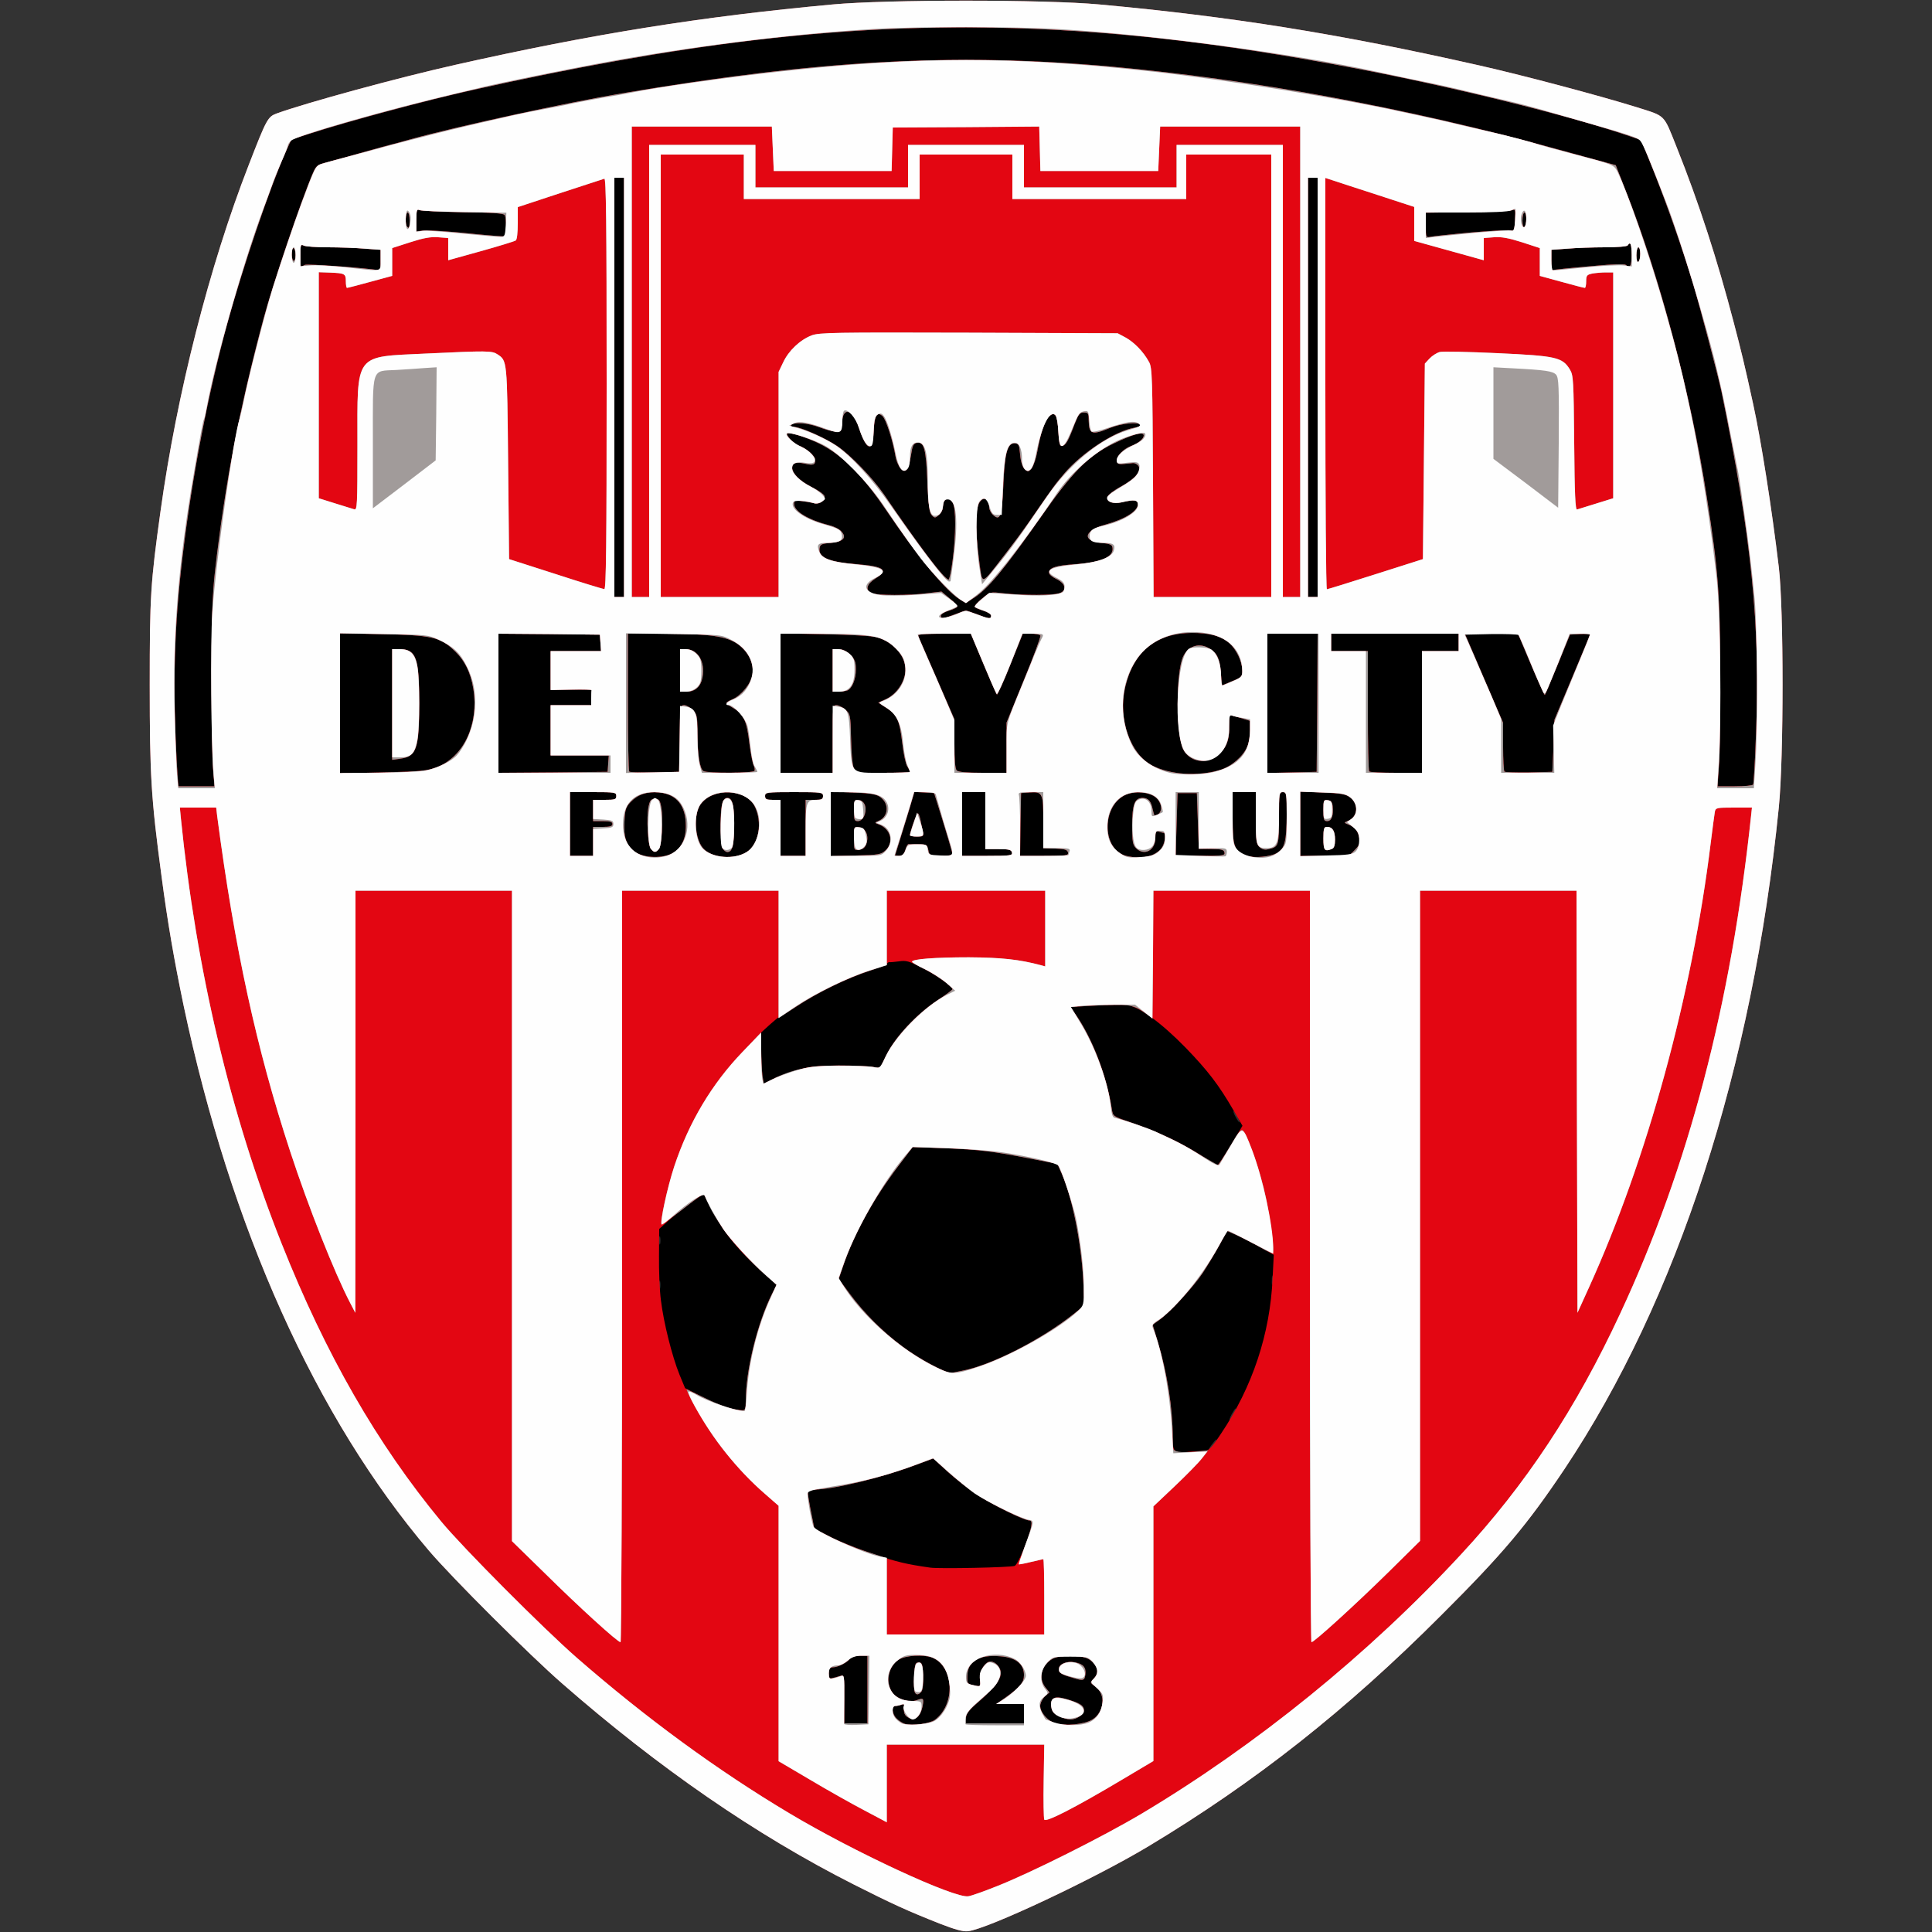 <!DOCTYPE svg PUBLIC "-//W3C//DTD SVG 20010904//EN" "http://www.w3.org/TR/2001/REC-SVG-20010904/DTD/svg10.dtd">
<svg version="1.0" xmlns="http://www.w3.org/2000/svg" width="1000px" height="1000px" viewBox="0 0 10000 10000" preserveAspectRatio="xMidYMid meet">
<rect x="0" y="0" width="10000" height="10000" fill="#333333" stroke="none"/>
<g id="layer101" fill="#000000" stroke="none">
 <path d="M4865 9957 c-167 -66 -244 -101 -446 -203 -506 -256 -1009 -603 -1509 -1040 -171 -149 -568 -545 -690 -688 -584 -686 -1026 -1668 -1270 -2823 -49 -236 -82 -425 -114 -668 -54 -403 -61 -521 -61 -990 0 -460 4 -526 56 -900 84 -606 253 -1269 456 -1790 93 -240 99 -251 146 -268 155 -56 628 -185 922 -251 711 -160 1271 -250 1955 -313 281 -26 1099 -26 1380 0 686 63 1242 152 1955 313 225 50 638 160 827 219 151 48 137 33 206 206 116 290 211 584 296 909 39 149 55 213 100 420 41 187 96 535 133 845 26 215 26 989 0 1245 -136 1350 -523 2545 -1110 3425 -193 288 -318 437 -637 755 -491 492 -963 864 -1515 1196 -281 169 -834 429 -935 440 -25 3 -68 -9 -145 -39z m1415 -2477 c12 -16 19 -30 16 -30 -2 0 -14 14 -26 30 -12 17 -19 30 -16 30 2 0 14 -13 26 -30z m105 -160 c9 -16 13 -30 11 -30 -3 0 -12 14 -21 30 -9 17 -13 30 -11 30 3 0 12 -13 21 -30z m-2968 -687 c-3 -10 -5 -2 -5 17 0 19 2 27 5 18 2 -10 2 -26 0 -35z m3170 -25 c-2 -13 -4 -5 -4 17 -1 22 1 32 4 23 2 -10 2 -28 0 -40z m-3170 -205 c-3 -10 -5 -2 -5 17 0 19 2 27 5 18 2 -10 2 -26 0 -35z m2988 -623 c-9 -16 -18 -30 -21 -30 -2 0 2 14 11 30 9 17 18 30 21 30 2 0 -2 -13 -11 -30z"/>
 </g>
<g id="layer102" fill="#e30612" stroke="none">
 <path d="M4865 9957 c-167 -66 -244 -101 -446 -203 -506 -256 -1009 -603 -1509 -1040 -171 -149 -568 -545 -690 -688 -584 -686 -1026 -1668 -1270 -2823 -49 -236 -82 -425 -114 -668 -54 -403 -61 -521 -61 -990 0 -460 4 -526 56 -900 84 -606 253 -1269 456 -1790 93 -240 99 -251 146 -268 155 -56 628 -185 922 -251 711 -160 1271 -250 1955 -313 281 -26 1099 -26 1380 0 686 63 1242 152 1955 313 225 50 638 160 827 219 151 48 137 33 206 206 116 290 211 584 296 909 39 149 55 213 100 420 41 187 96 535 133 845 26 215 26 989 0 1245 -136 1350 -523 2545 -1110 3425 -193 288 -318 437 -637 755 -491 492 -963 864 -1515 1196 -281 169 -834 429 -935 440 -25 3 -68 -9 -145 -39z m-26 -1055 c109 -81 99 -279 -16 -323 -44 -16 -135 -11 -171 11 -55 33 -71 123 -31 173 25 33 87 51 124 37 35 -13 38 -10 30 33 -10 50 -38 74 -70 59 -23 -11 -30 -27 -25 -61 1 -9 -4 -12 -15 -7 -9 3 -23 6 -31 6 -22 0 -17 44 9 67 12 12 31 23 42 26 38 11 128 -2 154 -21z m814 -1 c64 -39 72 -132 16 -172 -28 -20 -28 -20 -9 -39 34 -34 21 -79 -30 -105 -38 -19 -142 -20 -180 0 -60 31 -78 99 -39 149 l21 26 -21 18 c-11 9 -23 29 -26 43 -8 33 33 85 78 99 51 15 151 5 190 -19z m-1163 -156 l0 -175 -39 0 c-23 0 -44 6 -52 16 -17 21 -63 44 -89 44 -16 0 -20 6 -20 31 0 24 4 29 18 25 9 -2 27 -7 40 -11 22 -6 22 -6 22 119 l0 126 60 0 60 0 0 -175z m810 125 l0 -50 -72 0 -71 0 44 -31 c81 -58 99 -80 99 -119 0 -58 -42 -91 -123 -97 -111 -9 -168 24 -170 101 -1 42 -1 42 38 50 30 7 31 6 27 -31 -4 -42 26 -93 55 -93 25 0 53 31 53 58 0 36 -32 77 -111 147 -55 47 -69 65 -69 87 l0 28 150 0 150 0 0 -50z m-48 -765 c17 -7 75 -145 85 -202 4 -24 2 -33 -8 -33 -29 0 -193 -81 -272 -134 -46 -30 -115 -85 -155 -121 l-71 -66 -95 35 c-173 65 -426 126 -523 126 l-34 0 6 45 c4 24 12 70 19 101 l11 57 87 44 c48 24 147 63 220 87 117 40 172 53 293 70 46 7 418 -1 437 -9z m979 -595 c25 0 37 -12 88 -88 164 -244 255 -517 268 -807 l6 -120 -84 -47 c-46 -25 -101 -53 -121 -61 l-37 -16 -39 73 c-22 40 -61 105 -87 145 -48 72 -175 210 -230 247 l-29 21 27 89 c48 159 77 344 77 493 0 79 5 83 89 75 24 -2 57 -4 72 -4z m-2371 -258 c0 -159 60 -403 136 -555 l24 -47 -37 -33 c-144 -123 -238 -235 -298 -354 -22 -43 -41 -80 -42 -82 -3 -5 -145 102 -193 146 l-38 34 -1 138 c-1 76 3 181 10 232 14 116 58 290 96 384 l29 70 93 47 c89 45 147 64 199 67 20 1 22 -4 22 -47z m1120 -157 c151 -28 409 -160 579 -295 l54 -43 -6 -126 c-10 -199 -57 -432 -111 -555 l-23 -52 -139 -27 c-202 -39 -261 -46 -444 -54 l-166 -6 -75 99 c-129 170 -227 347 -284 514 l-24 70 58 78 c73 98 167 193 270 270 89 67 235 145 260 138 9 -3 32 -7 51 -11z m1390 -1166 l61 -102 -47 -81 c-76 -131 -132 -204 -247 -323 -127 -130 -241 -213 -304 -221 -23 -2 -98 -1 -167 3 l-126 7 29 41 c87 127 158 312 186 488 5 37 6 37 110 73 128 44 245 99 350 165 44 28 83 50 87 51 4 0 34 -46 68 -101z m-2243 -391 c63 -18 104 -22 213 -23 74 0 153 3 175 7 l40 6 35 -71 c45 -91 155 -208 260 -278 44 -29 80 -55 80 -59 0 -14 -85 -74 -158 -111 -66 -34 -82 -39 -119 -33 -23 3 -46 5 -49 4 -4 -1 -10 3 -13 8 -3 5 -44 21 -91 37 -116 38 -267 111 -377 184 -51 33 -93 59 -93 57 0 -2 -20 15 -45 37 l-45 41 0 86 c0 48 3 108 6 133 l7 46 48 -24 c26 -14 83 -35 126 -47z m-649 -1120 c46 -23 72 -73 72 -142 0 -106 -47 -165 -138 -174 -63 -6 -111 10 -148 49 -25 26 -29 39 -32 103 -4 77 7 114 44 148 42 37 141 45 202 16z m387 -8 c64 -39 83 -156 40 -239 -45 -89 -216 -94 -278 -9 -38 51 -32 176 11 227 42 52 160 63 227 21z m2087 20 c20 -6 46 -22 58 -37 20 -26 28 -83 11 -83 -5 0 -16 -3 -25 -6 -13 -5 -16 2 -16 34 0 64 -58 94 -100 52 -17 -17 -20 -33 -20 -118 0 -108 13 -142 54 -142 29 0 44 17 52 58 4 18 8 32 9 32 41 0 47 -56 10 -90 -34 -32 -116 -38 -165 -13 -121 63 -114 284 10 313 50 11 80 11 122 0z m657 -14 c40 -21 51 -64 51 -203 0 -106 -1 -113 -20 -113 -19 0 -20 7 -20 134 0 143 -2 149 -53 161 -20 5 -33 2 -47 -10 -18 -16 -20 -32 -20 -152 l0 -133 -60 0 -60 0 0 134 c0 150 10 176 73 196 41 12 118 5 156 -14z m-3539 -61 l0 -75 50 0 c38 0 50 -4 50 -15 0 -11 -12 -15 -50 -15 l-50 0 0 -55 0 -55 60 0 c53 0 60 -2 60 -20 0 -19 -7 -20 -120 -20 l-120 0 0 165 0 165 60 0 60 0 0 -75z m1100 -70 l0 -145 45 0 c38 0 45 -3 45 -20 0 -19 -7 -20 -150 -20 -143 0 -150 1 -150 20 0 17 7 20 40 20 l40 0 0 145 0 145 65 0 65 0 0 -145z m414 116 c44 -41 27 -109 -33 -133 -25 -9 -25 -10 -6 -18 53 -20 60 -88 13 -123 -21 -16 -48 -21 -142 -25 l-116 -5 0 167 0 168 129 -4 c121 -3 131 -5 155 -27z m102 -2 c5 -17 12 -30 17 -30 4 1 27 1 51 1 41 0 45 2 51 30 6 29 8 30 66 30 32 0 59 -4 59 -8 0 -9 -32 -116 -73 -247 l-22 -70 -51 -3 -51 -3 -26 88 c-15 48 -38 123 -51 166 l-24 77 22 0 c17 0 25 -8 32 -31z m552 14 c-3 -15 -15 -18 -71 -18 l-67 0 0 -147 0 -148 -60 0 -60 0 0 165 0 165 131 0 c119 0 130 -2 127 -17z m290 0 c-3 -15 -16 -19 -66 -21 l-62 -3 0 -133 c0 -152 -3 -159 -72 -154 l-43 3 -3 163 -2 162 125 0 c115 0 126 -2 123 -17z m810 0 c-3 -15 -15 -18 -68 -19 l-65 -1 -5 -144 -5 -144 -50 0 -50 0 -5 163 -5 162 128 0 c117 0 128 -2 125 -17z m674 -13 c25 -26 29 -36 24 -62 -8 -38 -22 -57 -56 -70 -24 -10 -24 -10 -5 -18 53 -20 60 -88 13 -123 -21 -16 -48 -21 -142 -25 l-116 -5 0 167 0 166 126 0 126 0 30 -30z m-5909 -417 c-5 -49 -8 -263 -8 -478 0 -311 4 -423 18 -550 52 -453 125 -834 251 -1305 48 -179 194 -611 256 -755 17 -39 21 -42 86 -59 38 -10 105 -28 149 -41 44 -12 107 -30 140 -39 33 -8 92 -24 130 -35 243 -67 801 -188 1090 -237 1029 -174 1731 -212 2540 -139 740 68 1526 213 2300 426 121 33 240 66 264 72 l44 12 49 125 c179 453 339 1056 422 1591 60 382 69 507 70 914 1 209 -2 426 -7 483 l-7 102 89 0 c50 0 92 -4 95 -9 3 -4 10 -122 15 -262 23 -563 -23 -1016 -179 -1774 -17 -80 -110 -433 -145 -550 -57 -190 -133 -406 -204 -585 l-66 -165 -80 -27 c-294 -100 -893 -248 -1391 -343 -713 -136 -1301 -202 -1889 -212 -810 -13 -1606 82 -2690 323 -238 53 -638 160 -843 226 l-94 30 -30 66 c-81 182 -221 593 -303 892 -98 357 -181 788 -229 1191 -45 371 -53 681 -30 1092 l7 107 93 0 94 0 -7 -87z m5213 2 c57 -17 119 -70 140 -121 8 -18 14 -56 14 -83 l0 -50 -52 -16 c-28 -8 -53 -15 -54 -15 -1 0 -2 29 -2 64 2 74 -19 118 -72 153 -58 40 -134 22 -165 -37 -39 -75 -39 -401 -1 -482 27 -55 83 -73 135 -42 41 24 54 52 60 125 l6 67 52 -22 c50 -20 53 -23 53 -56 -1 -48 -31 -110 -69 -143 -43 -36 -101 -51 -191 -51 -184 0 -303 96 -346 280 -38 163 25 346 139 406 93 48 238 58 353 23z m-4055 -14 c140 -54 218 -222 189 -405 -14 -87 -46 -151 -103 -203 -71 -66 -116 -75 -369 -81 l-218 -4 0 362 0 363 223 -5 c197 -5 228 -8 278 -27z m887 -18 l3 -43 -150 0 -151 0 0 -130 0 -130 105 0 105 0 0 -40 0 -40 -105 0 -105 0 0 -100 0 -100 131 0 130 0 -3 -42 -3 -43 -262 -3 -263 -2 0 360 0 360 283 -2 282 -3 3 -42z m370 -130 c2 -166 3 -173 23 -173 11 0 31 11 44 25 23 22 25 32 25 122 1 113 12 182 31 194 19 12 256 11 264 -1 3 -5 1 -18 -4 -28 -6 -11 -15 -62 -22 -113 -13 -115 -30 -153 -80 -182 -21 -12 -39 -25 -39 -28 0 -4 13 -12 30 -19 46 -19 97 -81 105 -129 9 -55 -22 -119 -76 -157 -59 -41 -145 -53 -371 -54 l-198 0 0 353 c0 195 3 357 7 361 4 3 63 5 132 4 l126 -3 3 -172z m792 2 c0 -167 1 -175 19 -175 11 0 32 10 46 23 26 22 27 26 30 147 1 69 7 137 13 153 l12 27 140 0 c77 0 140 -2 140 -5 0 -3 -6 -16 -14 -28 -8 -12 -20 -67 -26 -122 -14 -118 -27 -146 -82 -181 l-42 -27 41 -19 c49 -23 90 -78 98 -133 12 -76 -50 -157 -144 -186 -20 -7 -137 -14 -268 -16 l-233 -5 0 361 0 361 135 0 135 0 0 -175z m900 45 l0 -130 90 -221 c50 -121 88 -224 85 -229 -3 -6 -25 -10 -49 -10 l-42 0 -64 159 c-35 88 -67 158 -70 156 -3 -2 -34 -73 -70 -159 l-65 -156 -139 0 c-107 0 -137 3 -133 13 3 6 46 106 96 221 l91 209 0 127 c0 85 4 130 12 138 8 8 53 12 135 12 l123 0 0 -130z m1608 -232 l2 -358 -130 0 -130 0 0 360 0 361 128 -3 127 -3 3 -357z m542 47 l0 -315 95 0 95 0 0 -45 0 -45 -330 0 -330 0 0 45 0 45 95 0 95 0 0 308 c0 170 3 312 7 315 3 4 66 7 140 7 l133 0 0 -315z m681 175 l5 -135 92 -219 c51 -120 92 -221 92 -223 0 -2 -23 -3 -52 -1 l-52 3 -63 154 c-35 85 -65 156 -67 158 -2 2 -34 -68 -71 -156 l-68 -161 -138 0 -137 0 99 231 99 230 0 123 c0 67 3 126 7 130 4 3 61 5 127 4 l121 -3 6 -135z m-3096 -681 l55 -20 55 20 c65 25 75 26 75 8 0 -8 -18 -19 -40 -26 -21 -6 -42 -15 -44 -20 -3 -5 13 -24 37 -43 42 -35 42 -35 112 -27 100 11 259 11 290 -1 39 -15 30 -50 -17 -73 -21 -10 -38 -24 -38 -32 0 -27 33 -38 139 -45 135 -10 198 -39 189 -87 -2 -14 -16 -19 -57 -23 -103 -10 -91 -64 22 -95 103 -29 167 -70 167 -107 0 -20 -22 -23 -84 -8 -46 10 -79 -2 -74 -28 2 -9 32 -33 67 -52 76 -41 111 -82 94 -108 -6 -9 -19 -16 -29 -15 -76 8 -78 8 -82 -10 -5 -24 30 -62 71 -78 40 -15 67 -38 67 -55 0 -22 -56 -7 -157 42 -131 63 -213 147 -382 389 -186 265 -268 364 -344 412 l-38 24 -33 -20 c-71 -44 -213 -216 -376 -456 -129 -190 -228 -289 -349 -349 -62 -31 -159 -62 -167 -53 -8 8 37 56 59 63 37 11 87 54 87 74 0 26 -10 30 -54 20 -46 -10 -66 -4 -66 20 0 30 40 70 101 101 33 16 63 37 66 46 8 21 -26 46 -52 38 -11 -3 -39 -8 -62 -11 -39 -6 -43 -5 -43 14 0 39 73 83 186 112 22 5 49 19 59 31 30 32 9 53 -56 59 -47 4 -54 8 -57 28 -7 47 47 71 191 82 145 12 168 30 97 75 -44 28 -52 58 -21 75 24 12 200 13 295 0 l69 -8 43 36 c24 19 41 39 38 43 -3 5 -23 14 -44 20 -22 7 -40 18 -40 26 0 18 10 17 75 -8z m-1715 -1174 l0 -1085 -25 0 -25 0 0 1085 0 1085 25 0 25 0 0 -1085z m3590 0 l0 -1085 -25 0 -25 0 0 1085 0 1085 25 0 25 0 0 -1085z m-1626 875 c45 -58 107 -141 137 -185 118 -171 133 -192 177 -243 92 -109 266 -223 368 -239 18 -3 31 -9 28 -14 -10 -17 -100 -8 -159 16 -94 39 -109 33 -110 -40 0 -36 -3 -40 -25 -40 -21 0 -28 9 -48 60 -32 86 -45 109 -64 113 -13 3 -16 -10 -20 -72 -4 -87 -17 -109 -48 -81 -22 20 -44 86 -61 182 -6 35 -19 73 -29 86 -18 21 -19 21 -37 4 -11 -11 -20 -38 -23 -75 -5 -53 -7 -57 -30 -57 -37 0 -50 53 -57 223 -7 155 -16 181 -53 147 -11 -10 -20 -28 -20 -39 0 -35 -17 -53 -37 -40 -36 23 -40 122 -13 332 15 110 8 112 124 -38z m-263 18 c17 -129 17 -266 1 -295 -22 -39 -52 -24 -52 26 0 10 -9 26 -20 36 -19 17 -22 17 -37 2 -13 -13 -17 -48 -23 -174 -7 -170 -17 -206 -53 -201 -19 3 -24 13 -32 65 -13 78 -29 97 -55 65 -11 -13 -22 -40 -25 -60 -13 -80 -49 -192 -67 -208 -29 -27 -42 -4 -46 81 -6 108 -37 99 -76 -21 -31 -96 -83 -112 -88 -27 -3 46 -4 48 -33 47 -16 -1 -55 -11 -85 -23 -58 -22 -135 -28 -145 -11 -3 6 4 10 17 10 32 0 164 59 223 100 69 47 181 164 238 246 186 273 315 444 337 444 4 0 14 -46 21 -102z m-2961 -1552 l0 -53 -82 -6 c-46 -4 -132 -7 -191 -7 -60 0 -116 -4 -125 -9 -15 -8 -17 -2 -17 50 0 32 1 59 3 59 2 0 11 -4 20 -9 13 -6 308 15 385 28 4 0 7 -23 7 -53z m6285 30 c90 -9 154 -10 160 -5 21 21 30 7 30 -51 0 -57 -6 -72 -20 -50 -4 6 -54 10 -118 10 -62 0 -149 3 -194 7 l-83 6 0 53 0 52 38 -4 c20 -3 105 -11 187 -18z m235 -62 c0 -19 -4 -34 -10 -34 -5 0 -10 18 -10 41 0 24 4 38 10 34 6 -3 10 -22 10 -41z m-6960 7 c0 -17 -4 -33 -10 -36 -6 -4 -10 8 -10 29 0 20 5 36 10 36 6 0 10 -13 10 -29z m1090 -149 c0 -26 -4 -52 -8 -59 -6 -9 -67 -13 -217 -15 -116 -2 -217 -6 -225 -11 -12 -6 -15 3 -15 51 l0 59 45 -4 c25 -2 126 5 225 15 99 10 183 17 188 15 4 -3 7 -25 7 -51z m4987 32 c101 -9 194 -14 207 -12 23 5 25 2 28 -54 2 -49 1 -57 -12 -51 -8 5 -113 9 -232 11 l-218 3 0 65 c0 62 1 64 23 60 12 -3 104 -13 204 -22z m-5487 -64 c0 -22 -4 -40 -10 -40 -11 0 -14 63 -3 73 11 12 13 8 13 -33z m5780 -6 c0 -19 -4 -34 -10 -34 -5 0 -10 18 -10 41 0 24 4 38 10 34 6 -3 10 -22 10 -41z"/>
 <path d="M4734 8757 c-3 -8 -4 -45 -2 -83 3 -61 5 -69 23 -69 18 0 20 8 23 68 2 42 -2 74 -9 83 -15 18 -28 18 -35 1z"/>
 <path d="M5480 8882 c-27 -13 -36 -24 -38 -48 -5 -47 16 -58 76 -40 70 20 92 34 92 56 0 24 -36 50 -70 50 -14 0 -41 -8 -60 -18z"/>
 <path d="M5555 8685 c-63 -18 -75 -26 -75 -46 0 -26 41 -43 83 -35 43 8 59 26 55 62 -4 33 -11 35 -63 19z"/>
 <path d="M3369 4394 c-16 -19 -24 -164 -12 -219 7 -33 13 -40 33 -40 21 0 26 6 33 45 11 59 2 197 -13 215 -16 19 -24 19 -41 -1z"/>
 <path d="M3740 4391 c-5 -11 -10 -65 -10 -121 0 -103 9 -140 35 -140 26 0 35 37 35 140 0 103 -9 140 -35 140 -8 0 -19 -9 -25 -19z"/>
 <path d="M4420 4340 c0 -61 0 -61 27 -58 34 4 52 44 37 86 -7 19 -17 28 -37 30 -27 3 -27 3 -27 -58z"/>
 <path d="M4420 4195 c0 -46 3 -55 18 -55 25 0 42 19 42 48 0 34 -18 62 -40 62 -18 0 -20 -7 -20 -55z"/>
 <path d="M4710 4323 c0 -17 34 -113 41 -113 3 0 9 15 13 33 3 17 9 44 12 60 6 26 4 27 -30 27 -20 0 -36 -3 -36 -7z"/>
 <path d="M6850 4340 c0 -51 3 -60 18 -60 29 0 42 21 42 66 0 29 -5 44 -16 48 -38 15 -44 8 -44 -54z"/>
 <path d="M6850 4194 c0 -52 1 -55 23 -52 16 2 23 11 25 32 5 45 -6 76 -28 76 -18 0 -20 -7 -20 -56z"/>
 <path d="M2030 3646 l0 -286 39 0 c85 0 101 45 101 278 0 238 -14 278 -99 289 l-41 6 0 -287z"/>
 <path d="M3520 3470 l0 -110 29 0 c63 0 102 65 87 146 -9 48 -38 74 -81 74 l-35 0 0 -110z"/>
 <path d="M4310 3470 l0 -110 31 0 c20 0 40 10 60 29 24 24 29 38 29 76 0 51 -20 99 -45 109 -9 3 -30 6 -46 6 l-29 0 0 -110z"/>
 </g>
<g id="layer103" fill="#a19b9a" stroke="none">
 <path d="M4865 9957 c-167 -66 -244 -101 -446 -203 -506 -256 -1009 -603 -1509 -1040 -171 -149 -568 -545 -690 -688 -584 -686 -1026 -1668 -1270 -2823 -49 -236 -82 -425 -114 -668 -54 -403 -61 -521 -61 -990 0 -460 4 -526 56 -900 84 -606 253 -1269 456 -1790 93 -240 99 -251 146 -268 155 -56 628 -185 922 -251 711 -160 1271 -250 1955 -313 281 -26 1099 -26 1380 0 686 63 1242 152 1955 313 225 50 638 160 827 219 151 48 137 33 206 206 116 290 211 584 296 909 39 149 55 213 100 420 41 187 96 535 133 845 26 215 26 989 0 1245 -136 1350 -523 2545 -1110 3425 -193 288 -318 437 -637 755 -491 492 -963 864 -1515 1196 -281 169 -834 429 -935 440 -25 3 -68 -9 -145 -39z m292 -193 c174 -68 553 -258 753 -377 593 -354 1175 -826 1651 -1340 336 -362 597 -757 826 -1250 353 -758 573 -1598 677 -2579 l4 -38 -94 0 c-89 0 -94 1 -98 22 -2 13 -12 84 -21 158 -97 792 -329 1640 -631 2305 l-59 130 -3 -1092 -2 -1093 -405 0 -405 0 0 1683 0 1683 -162 160 c-175 172 -386 364 -400 364 -4 0 -8 -875 -8 -1945 l0 -1945 -405 0 -405 0 -2 331 -3 330 -44 -32 c-55 -39 -90 -44 -255 -34 l-126 7 29 41 c87 127 157 312 186 489 6 36 7 37 88 64 124 41 246 97 357 164 54 33 102 60 104 60 3 0 31 -43 62 -96 52 -87 59 -94 71 -78 23 32 75 176 103 289 28 108 59 330 48 340 -3 3 -33 -10 -67 -30 -34 -20 -86 -47 -116 -60 l-54 -24 -39 73 c-22 40 -61 105 -87 145 -48 72 -175 210 -230 247 l-29 21 27 89 c48 159 77 344 77 492 0 69 0 70 30 76 17 3 58 3 92 -1 l62 -6 -32 41 c-18 22 -82 88 -142 145 l-110 104 0 659 0 659 -163 97 c-247 147 -396 223 -402 206 -3 -8 -5 -99 -3 -201 l3 -187 -407 0 -408 0 0 201 0 201 -117 -62 c-65 -34 -191 -105 -280 -158 l-163 -96 0 -661 0 -661 -72 -63 c-95 -82 -205 -206 -272 -306 -60 -89 -144 -240 -130 -233 5 2 47 23 94 45 80 39 151 62 193 63 14 0 17 -9 17 -48 0 -159 60 -403 136 -555 l24 -47 -37 -32 c-132 -110 -276 -288 -320 -394 -10 -24 -20 -44 -23 -44 -3 0 -52 36 -109 81 -57 44 -105 78 -107 76 -10 -9 31 -194 66 -300 76 -229 195 -428 354 -593 l95 -99 1 86 c0 47 3 107 6 132 l7 46 48 -24 c97 -50 192 -69 339 -70 74 0 153 3 175 7 l40 6 35 -71 c45 -91 155 -208 260 -278 44 -29 80 -55 80 -59 0 -14 -96 -82 -152 -108 -32 -15 -58 -30 -58 -34 0 -14 120 -23 295 -23 167 1 262 11 373 41 l22 6 0 -196 0 -196 -410 0 -410 0 0 193 0 193 -87 28 c-118 38 -268 111 -380 185 l-93 61 0 -330 0 -330 -405 0 -405 0 0 1945 c0 1070 -4 1945 -8 1945 -15 0 -212 -179 -389 -354 l-173 -169 0 -1684 0 -1683 -405 0 -405 0 0 1093 -1 1092 -26 -50 c-82 -157 -217 -498 -311 -785 -174 -530 -288 -1051 -378 -1737 l-5 -43 -94 0 -94 0 5 53 c79 786 257 1538 521 2202 228 574 494 1038 828 1442 111 134 525 550 700 703 359 313 728 583 1100 805 334 200 856 442 927 430 15 -2 80 -25 145 -51z m-318 -862 c109 -81 99 -279 -16 -323 -44 -16 -135 -11 -171 11 -55 33 -71 123 -31 173 25 33 87 51 124 37 35 -13 38 -10 30 33 -10 50 -38 74 -70 59 -23 -11 -30 -27 -25 -61 1 -9 -4 -12 -15 -7 -9 3 -23 6 -31 6 -22 0 -17 44 9 67 12 12 31 23 42 26 38 11 128 -2 154 -21z m814 -1 c64 -39 72 -132 16 -172 -28 -20 -28 -20 -9 -39 34 -34 21 -79 -30 -105 -38 -19 -142 -20 -180 0 -60 31 -78 99 -39 149 l21 26 -21 18 c-11 9 -23 29 -26 43 -8 33 33 85 78 99 51 15 151 5 190 -19z m-1163 -156 l0 -175 -39 0 c-23 0 -44 6 -52 16 -17 21 -63 44 -89 44 -16 0 -20 6 -20 31 0 24 4 29 18 25 9 -2 27 -7 40 -11 22 -6 22 -6 22 119 l0 126 60 0 60 0 0 -175z m810 125 l0 -50 -72 0 -71 0 44 -31 c81 -58 99 -80 99 -119 0 -58 -42 -91 -123 -97 -111 -9 -168 24 -170 101 -1 42 -1 42 38 50 30 7 31 6 27 -31 -4 -42 26 -93 55 -93 25 0 53 31 53 58 0 36 -32 77 -111 147 -55 47 -69 65 -69 87 l0 28 150 0 150 0 0 -50z m105 -605 c0 -107 -2 -195 -5 -195 -3 1 -32 7 -65 15 -32 8 -60 13 -62 12 -1 -2 13 -44 32 -95 37 -98 43 -132 23 -132 -28 -1 -194 -82 -271 -134 -46 -30 -115 -85 -155 -121 l-71 -66 -95 35 c-173 65 -426 126 -523 126 l-34 0 6 45 c4 24 12 70 19 101 l11 57 85 43 c47 24 131 58 187 76 l103 33 0 198 0 197 408 0 407 0 0 -195z m-425 -1170 c151 -28 409 -160 579 -295 l54 -43 -6 -126 c-10 -199 -57 -432 -111 -555 l-23 -52 -139 -27 c-202 -39 -261 -46 -444 -54 l-166 -6 -75 99 c-129 170 -227 347 -284 514 l-24 70 58 78 c73 98 167 193 270 270 89 67 235 145 260 138 9 -3 32 -7 51 -11z m-1502 -2677 c46 -23 72 -73 72 -142 0 -106 -47 -165 -138 -174 -63 -6 -111 10 -148 49 -25 26 -29 39 -32 103 -4 77 7 114 44 148 42 37 141 45 202 16z m387 -8 c64 -39 83 -156 40 -239 -45 -89 -216 -94 -278 -9 -38 51 -32 176 11 227 42 52 160 63 227 21z m2087 20 c20 -6 46 -22 58 -37 20 -26 28 -83 11 -83 -5 0 -16 -3 -25 -6 -13 -5 -16 2 -16 34 0 64 -58 94 -100 52 -17 -17 -20 -33 -20 -118 0 -108 13 -142 54 -142 29 0 44 17 52 58 4 18 8 32 9 32 41 0 47 -56 10 -90 -34 -32 -116 -38 -165 -13 -121 63 -114 284 10 313 50 11 80 11 122 0z m657 -14 c40 -21 51 -64 51 -203 0 -106 -1 -113 -20 -113 -19 0 -20 7 -20 134 0 143 -2 149 -53 161 -20 5 -33 2 -47 -10 -18 -16 -20 -32 -20 -152 l0 -133 -60 0 -60 0 0 134 c0 150 10 176 73 196 41 12 118 5 156 -14z m-3539 -61 l0 -75 50 0 c38 0 50 -4 50 -15 0 -11 -12 -15 -50 -15 l-50 0 0 -55 0 -55 60 0 c53 0 60 -2 60 -20 0 -19 -7 -20 -120 -20 l-120 0 0 165 0 165 60 0 60 0 0 -75z m1100 -70 l0 -145 45 0 c38 0 45 -3 45 -20 0 -19 -7 -20 -150 -20 -143 0 -150 1 -150 20 0 17 7 20 40 20 l40 0 0 145 0 145 65 0 65 0 0 -145z m414 116 c44 -41 27 -109 -33 -133 -25 -9 -25 -10 -6 -18 53 -20 60 -88 13 -123 -21 -16 -48 -21 -142 -25 l-116 -5 0 167 0 168 129 -4 c121 -3 131 -5 155 -27z m102 -2 c5 -17 12 -30 17 -30 4 1 27 1 51 1 41 0 45 2 51 30 6 29 8 30 66 30 32 0 59 -4 59 -8 0 -9 -32 -116 -73 -247 l-22 -70 -51 -3 -51 -3 -26 88 c-15 48 -38 123 -51 166 l-24 77 22 0 c17 0 25 -8 32 -31z m552 14 c-3 -15 -15 -18 -71 -18 l-67 0 0 -147 0 -148 -60 0 -60 0 0 165 0 165 131 0 c119 0 130 -2 127 -17z m290 0 c-3 -15 -16 -19 -66 -21 l-62 -3 0 -133 c0 -152 -3 -159 -72 -154 l-43 3 -3 163 -2 162 125 0 c115 0 126 -2 123 -17z m810 0 c-3 -15 -15 -18 -68 -19 l-65 -1 -5 -144 -5 -144 -50 0 -50 0 -5 163 -5 162 128 0 c117 0 128 -2 125 -17z m674 -13 c25 -26 29 -36 24 -62 -8 -38 -22 -57 -56 -70 -24 -10 -24 -10 -5 -18 53 -20 60 -88 13 -123 -21 -16 -48 -21 -142 -25 l-116 -5 0 167 0 166 126 0 126 0 30 -30z m-5909 -417 c-5 -49 -8 -263 -8 -478 0 -311 4 -423 18 -550 52 -453 125 -834 251 -1305 48 -179 194 -611 256 -755 17 -39 21 -42 86 -59 38 -10 105 -28 149 -41 44 -12 107 -30 140 -39 33 -8 92 -24 130 -35 243 -67 801 -188 1090 -237 1029 -174 1731 -212 2540 -139 740 68 1526 213 2300 426 121 33 240 66 264 72 l44 12 49 125 c179 453 339 1056 422 1591 60 382 69 507 70 914 1 209 -2 426 -7 483 l-7 102 89 0 c50 0 92 -4 95 -9 3 -4 10 -122 15 -262 23 -563 -23 -1016 -179 -1774 -17 -80 -110 -433 -145 -550 -57 -190 -133 -406 -204 -585 l-66 -165 -80 -27 c-294 -100 -893 -248 -1391 -343 -713 -136 -1301 -202 -1889 -212 -810 -13 -1606 82 -2690 323 -238 53 -638 160 -843 226 l-94 30 -30 66 c-81 182 -221 593 -303 892 -98 357 -181 788 -229 1191 -45 371 -53 681 -30 1092 l7 107 93 0 94 0 -7 -87z m5213 2 c57 -17 119 -70 140 -121 8 -18 14 -56 14 -83 l0 -50 -52 -16 c-28 -8 -53 -15 -54 -15 -1 0 -2 29 -2 64 2 74 -19 118 -72 153 -58 40 -134 22 -165 -37 -39 -75 -39 -401 -1 -482 27 -55 83 -73 135 -42 41 24 54 52 60 125 l6 67 52 -22 c50 -20 53 -23 53 -56 -1 -48 -31 -110 -69 -143 -43 -36 -101 -51 -191 -51 -184 0 -303 96 -346 280 -38 163 25 346 139 406 93 48 238 58 353 23z m-4055 -14 c140 -54 218 -222 189 -405 -14 -87 -46 -151 -103 -203 -71 -66 -116 -75 -369 -81 l-218 -4 0 362 0 363 223 -5 c197 -5 228 -8 278 -27z m887 -18 l3 -43 -150 0 -151 0 0 -130 0 -130 105 0 105 0 0 -40 0 -40 -105 0 -105 0 0 -100 0 -100 131 0 130 0 -3 -42 -3 -43 -262 -3 -263 -2 0 360 0 360 283 -2 282 -3 3 -42z m370 -130 c2 -166 3 -173 23 -173 11 0 31 11 44 25 23 22 25 32 25 122 1 113 12 182 31 194 19 12 256 11 264 -1 3 -5 1 -18 -4 -28 -6 -11 -15 -62 -22 -113 -13 -115 -30 -153 -80 -182 -21 -12 -39 -25 -39 -28 0 -4 13 -12 30 -19 46 -19 97 -81 105 -129 9 -55 -22 -119 -76 -157 -59 -41 -145 -53 -371 -54 l-198 0 0 353 c0 195 3 357 7 361 4 3 63 5 132 4 l126 -3 3 -172z m792 2 c0 -167 1 -175 19 -175 11 0 32 10 46 23 26 22 27 26 30 147 1 69 7 137 13 153 l12 27 140 0 c77 0 140 -2 140 -5 0 -3 -6 -16 -14 -28 -8 -12 -20 -67 -26 -122 -14 -118 -27 -146 -82 -181 l-42 -27 41 -19 c49 -23 90 -78 98 -133 12 -76 -50 -157 -144 -186 -20 -7 -137 -14 -268 -16 l-233 -5 0 361 0 361 135 0 135 0 0 -175z m900 45 l0 -130 90 -221 c50 -121 88 -224 85 -229 -3 -6 -25 -10 -49 -10 l-42 0 -64 159 c-35 88 -67 158 -70 156 -3 -2 -34 -73 -70 -159 l-65 -156 -139 0 c-107 0 -137 3 -133 13 3 6 46 106 96 221 l91 209 0 127 c0 85 4 130 12 138 8 8 53 12 135 12 l123 0 0 -130z m1608 -232 l2 -358 -130 0 -130 0 0 360 0 361 128 -3 127 -3 3 -357z m542 47 l0 -315 95 0 95 0 0 -45 0 -45 -330 0 -330 0 0 45 0 45 95 0 95 0 0 308 c0 170 3 312 7 315 3 4 66 7 140 7 l133 0 0 -315z m681 175 l5 -135 92 -219 c51 -120 92 -221 92 -223 0 -2 -23 -3 -52 -1 l-52 3 -63 154 c-35 85 -65 156 -67 158 -2 2 -34 -68 -71 -156 l-68 -161 -138 0 -137 0 99 231 99 230 0 123 c0 67 3 126 7 130 4 3 61 5 127 4 l121 -3 6 -135z m-3096 -681 l55 -20 55 20 c65 25 75 26 75 8 0 -8 -18 -19 -40 -26 -21 -6 -42 -15 -44 -20 -3 -5 13 -24 37 -43 42 -35 42 -35 112 -27 100 11 259 11 290 -1 39 -15 30 -50 -17 -73 -21 -10 -38 -24 -38 -32 0 -27 33 -38 139 -45 135 -10 198 -39 189 -87 -2 -14 -16 -19 -57 -23 -103 -10 -91 -64 22 -95 103 -29 167 -70 167 -107 0 -20 -22 -23 -84 -8 -46 10 -79 -2 -74 -28 2 -9 32 -33 67 -52 76 -41 111 -82 94 -108 -6 -9 -19 -16 -29 -15 -76 8 -78 8 -82 -10 -5 -24 30 -62 71 -78 40 -15 67 -38 67 -55 0 -22 -56 -7 -157 42 -131 63 -213 147 -382 389 -186 265 -268 364 -344 412 l-38 24 -33 -20 c-71 -44 -213 -216 -376 -456 -129 -190 -228 -289 -349 -349 -62 -31 -159 -62 -167 -53 -8 8 37 56 59 63 37 11 87 54 87 74 0 26 -10 30 -54 20 -46 -10 -66 -4 -66 20 0 30 40 70 101 101 33 16 63 37 66 46 8 21 -26 46 -52 38 -11 -3 -39 -8 -62 -11 -39 -6 -43 -5 -43 14 0 39 73 83 186 112 22 5 49 19 59 31 30 32 9 53 -56 59 -47 4 -54 8 -57 28 -7 47 47 71 191 82 145 12 168 30 97 75 -44 28 -52 58 -21 75 24 12 200 13 295 0 l69 -8 43 36 c24 19 41 39 38 43 -3 5 -23 14 -44 20 -22 7 -40 18 -40 26 0 18 10 17 75 -8z m-1715 -1174 l0 -1085 -25 0 -25 0 0 1085 0 1085 25 0 25 0 0 -1085z m130 -85 l0 -1170 275 0 275 0 0 110 0 110 395 0 395 0 0 -110 0 -110 300 0 300 0 0 110 0 110 395 0 395 0 0 -110 0 -110 275 0 275 0 0 1170 0 1170 45 0 45 0 0 -1217 0 -1218 -362 0 -363 0 -5 115 -5 115 -305 0 -305 0 -3 -115 -3 -115 -379 3 -379 2 -3 113 -3 112 -305 0 -305 0 -5 -115 -5 -115 -363 0 -362 0 0 1218 0 1217 45 0 45 0 0 -1170z m670 588 l0 -583 24 -50 c28 -60 87 -116 147 -139 40 -15 114 -16 814 -14 l770 3 41 22 c44 24 93 74 121 126 17 29 18 80 21 625 l3 592 304 0 305 0 0 -1145 0 -1145 -220 0 -220 0 0 115 0 115 -450 0 -450 0 0 -115 0 -115 -240 0 -240 0 0 115 0 115 -455 0 -455 0 0 -115 0 -115 -215 0 -215 0 0 1145 0 1145 305 0 305 0 0 -582z m2790 -503 l0 -1085 -25 0 -25 0 0 1085 0 1085 25 0 25 0 0 -1085z m-3680 -20 c0 -847 -3 -1064 -12 -1060 -7 2 -111 36 -230 75 l-218 72 0 83 c0 49 -4 87 -11 90 -6 4 -87 29 -180 55 l-169 47 0 -57 0 -58 -52 -4 c-40 -3 -77 4 -145 26 l-93 30 0 72 0 72 -114 31 c-62 17 -116 31 -120 31 -3 0 -6 -15 -6 -34 0 -39 -5 -42 -82 -45 l-58 -2 0 585 0 585 83 26 c45 14 90 28 100 31 16 5 17 -15 17 -333 0 -481 -20 -455 355 -473 319 -15 341 -15 370 4 50 33 50 29 55 560 l5 500 240 77 c132 43 246 78 253 78 9 1 12 -218 12 -1064z m3980 987 l245 -78 5 -506 5 -506 24 -26 c14 -15 38 -30 53 -34 15 -4 151 -1 300 6 303 14 335 21 374 85 18 30 19 56 22 380 2 266 6 348 15 344 7 -2 51 -16 100 -31 l87 -27 0 -584 0 -585 -39 0 c-21 0 -53 3 -70 6 -27 6 -31 10 -31 40 0 19 -3 34 -7 34 -5 0 -59 -14 -120 -31 l-113 -31 0 -72 0 -72 -92 -30 c-69 -22 -106 -29 -145 -26 l-53 4 0 57 0 58 -180 -50 -180 -50 0 -88 0 -88 -187 -61 c-104 -34 -207 -67 -230 -75 l-43 -14 0 1065 c0 585 3 1064 8 1064 4 0 117 -35 252 -78z m-1926 -92 c45 -58 107 -141 137 -185 118 -171 133 -192 177 -243 92 -109 266 -223 368 -239 18 -3 31 -9 28 -14 -10 -17 -100 -8 -159 16 -94 39 -109 33 -110 -40 0 -36 -3 -40 -25 -40 -21 0 -28 9 -48 60 -32 86 -45 109 -64 113 -13 3 -16 -10 -20 -72 -4 -87 -17 -109 -48 -81 -22 20 -44 86 -61 182 -6 35 -19 73 -29 86 -18 21 -19 21 -37 4 -11 -11 -20 -38 -23 -75 -5 -53 -7 -57 -30 -57 -37 0 -50 53 -57 223 -7 155 -16 181 -53 147 -11 -10 -20 -28 -20 -39 0 -35 -17 -53 -37 -40 -36 23 -40 122 -13 332 15 110 8 112 124 -38z m-263 18 c17 -129 17 -266 1 -295 -22 -39 -52 -24 -52 26 0 10 -9 26 -20 36 -19 17 -22 17 -37 2 -13 -13 -17 -48 -23 -174 -7 -170 -17 -206 -53 -201 -19 3 -24 13 -32 65 -13 78 -29 97 -55 65 -11 -13 -22 -40 -25 -60 -13 -80 -49 -192 -67 -208 -29 -27 -42 -4 -46 81 -6 108 -37 99 -76 -21 -31 -96 -83 -112 -88 -27 -3 46 -4 48 -33 47 -16 -1 -55 -11 -85 -23 -58 -22 -135 -28 -145 -11 -3 6 4 10 17 10 32 0 164 59 223 100 69 47 181 164 238 246 186 273 315 444 337 444 4 0 14 -46 21 -102z m-2961 -1552 l0 -53 -82 -6 c-46 -4 -132 -7 -191 -7 -60 0 -116 -4 -125 -9 -15 -8 -17 -2 -17 50 0 32 1 59 3 59 2 0 11 -4 20 -9 13 -6 308 15 385 28 4 0 7 -23 7 -53z m6285 30 c90 -9 154 -10 160 -5 21 21 30 7 30 -51 0 -57 -6 -72 -20 -50 -4 6 -54 10 -118 10 -62 0 -149 3 -194 7 l-83 6 0 53 0 52 38 -4 c20 -3 105 -11 187 -18z m235 -62 c0 -19 -4 -34 -10 -34 -5 0 -10 18 -10 41 0 24 4 38 10 34 6 -3 10 -22 10 -41z m-6960 7 c0 -17 -4 -33 -10 -36 -6 -4 -10 8 -10 29 0 20 5 36 10 36 6 0 10 -13 10 -29z m1090 -149 c0 -26 -4 -52 -8 -59 -6 -9 -67 -13 -217 -15 -116 -2 -217 -6 -225 -11 -12 -6 -15 3 -15 51 l0 59 45 -4 c25 -2 126 5 225 15 99 10 183 17 188 15 4 -3 7 -25 7 -51z m4987 32 c101 -9 194 -14 207 -12 23 5 25 2 28 -54 2 -49 1 -57 -12 -51 -8 5 -113 9 -232 11 l-218 3 0 65 c0 62 1 64 23 60 12 -3 104 -13 204 -22z m-5487 -64 c0 -22 -4 -40 -10 -40 -11 0 -14 63 -3 73 11 12 13 8 13 -33z m5780 -6 c0 -19 -4 -34 -10 -34 -5 0 -10 18 -10 41 0 24 4 38 10 34 6 -3 10 -22 10 -41z"/>
 <path d="M4734 8757 c-3 -8 -4 -45 -2 -83 3 -61 5 -69 23 -69 18 0 20 8 23 68 2 42 -2 74 -9 83 -15 18 -28 18 -35 1z"/>
 <path d="M5480 8882 c-27 -13 -36 -24 -38 -48 -5 -47 16 -58 76 -40 70 20 92 34 92 56 0 24 -36 50 -70 50 -14 0 -41 -8 -60 -18z"/>
 <path d="M5555 8685 c-63 -18 -75 -26 -75 -46 0 -26 41 -43 83 -35 43 8 59 26 55 62 -4 33 -11 35 -63 19z"/>
 <path d="M3369 4394 c-16 -19 -24 -164 -12 -219 7 -33 13 -40 33 -40 21 0 26 6 33 45 11 59 2 197 -13 215 -16 19 -24 19 -41 -1z"/>
 <path d="M3740 4391 c-5 -11 -10 -65 -10 -121 0 -103 9 -140 35 -140 26 0 35 37 35 140 0 103 -9 140 -35 140 -8 0 -19 -9 -25 -19z"/>
 <path d="M4420 4340 c0 -61 0 -61 27 -58 34 4 52 44 37 86 -7 19 -17 28 -37 30 -27 3 -27 3 -27 -58z"/>
 <path d="M4420 4195 c0 -46 3 -55 18 -55 25 0 42 19 42 48 0 34 -18 62 -40 62 -18 0 -20 -7 -20 -55z"/>
 <path d="M4710 4323 c0 -17 34 -113 41 -113 3 0 9 15 13 33 3 17 9 44 12 60 6 26 4 27 -30 27 -20 0 -36 -3 -36 -7z"/>
 <path d="M6850 4340 c0 -51 3 -60 18 -60 29 0 42 21 42 66 0 29 -5 44 -16 48 -38 15 -44 8 -44 -54z"/>
 <path d="M6850 4194 c0 -52 1 -55 23 -52 16 2 23 11 25 32 5 45 -6 76 -28 76 -18 0 -20 -7 -20 -56z"/>
 <path d="M2030 3646 l0 -286 39 0 c85 0 101 45 101 278 0 238 -14 278 -99 289 l-41 6 0 -287z"/>
 <path d="M3520 3470 l0 -110 29 0 c63 0 102 65 87 146 -9 48 -38 74 -81 74 l-35 0 0 -110z"/>
 <path d="M4310 3470 l0 -110 31 0 c20 0 40 10 60 29 24 24 29 38 29 76 0 51 -20 99 -45 109 -9 3 -30 6 -46 6 l-29 0 0 -110z"/>
 </g>
<g id="layer104" fill="#fefefe" stroke="none">
 <path d="M4865 9957 c-167 -66 -244 -101 -446 -203 -506 -256 -1009 -603 -1509 -1040 -171 -149 -568 -545 -690 -688 -584 -686 -1026 -1668 -1270 -2823 -49 -236 -82 -425 -114 -668 -54 -403 -61 -521 -61 -990 0 -460 4 -526 56 -900 84 -606 253 -1269 456 -1790 93 -240 99 -251 146 -268 155 -56 628 -185 922 -251 711 -160 1271 -250 1955 -313 281 -26 1099 -26 1380 0 686 63 1242 152 1955 313 225 50 638 160 827 219 151 48 137 33 206 206 116 290 211 584 296 909 39 149 55 213 100 420 41 187 96 535 133 845 26 215 26 989 0 1245 -136 1350 -523 2545 -1110 3425 -193 288 -318 437 -637 755 -491 492 -963 864 -1515 1196 -281 169 -834 429 -935 440 -25 3 -68 -9 -145 -39z m292 -193 c174 -68 553 -258 753 -377 593 -354 1175 -826 1651 -1340 336 -362 597 -757 826 -1250 353 -758 573 -1598 677 -2579 l4 -38 -94 0 c-89 0 -94 1 -98 22 -2 13 -12 84 -21 158 -97 792 -329 1640 -631 2305 l-59 130 -3 -1092 -2 -1093 -405 0 -405 0 0 1683 0 1683 -162 160 c-175 172 -386 364 -400 364 -4 0 -8 -875 -8 -1945 l0 -1945 -405 0 -405 0 -2 331 -3 331 -45 -36 -45 -36 -120 1 c-66 0 -141 3 -166 6 l-46 5 52 87 c76 126 142 307 154 425 4 42 10 60 21 62 25 4 168 52 208 70 123 56 166 79 241 128 62 41 87 53 93 44 4 -7 31 -53 60 -101 60 -103 59 -103 109 26 55 145 108 388 109 504 l0 32 -115 -59 c-63 -33 -116 -60 -119 -60 -2 0 -26 39 -52 87 -88 157 -232 331 -315 380 -20 12 -27 23 -23 33 48 116 89 333 100 534 l7 118 88 -5 88 -4 -30 38 c-16 21 -79 85 -139 142 l-110 104 0 659 0 659 -163 97 c-247 147 -396 223 -402 206 -3 -8 -5 -99 -3 -201 l3 -187 -407 0 -408 0 0 201 0 201 -117 -62 c-65 -34 -191 -105 -280 -158 l-163 -96 0 -661 0 -661 -72 -63 c-140 -121 -270 -284 -363 -454 -21 -37 -35 -71 -32 -74 3 -3 21 4 39 15 53 33 198 83 251 86 4 1 9 -35 12 -79 8 -167 55 -359 126 -512 l28 -63 -52 -47 c-89 -81 -186 -186 -223 -240 -34 -52 -87 -146 -96 -174 -6 -17 -87 34 -166 106 -29 26 -55 46 -57 43 -10 -10 29 -192 65 -301 76 -229 195 -428 354 -593 l95 -99 1 110 c0 61 3 120 6 132 l6 22 41 -20 c22 -12 77 -32 121 -46 70 -22 101 -26 226 -27 80 0 161 3 180 7 35 7 35 7 64 -55 53 -109 204 -262 316 -318 l44 -22 -44 -39 c-25 -22 -75 -54 -112 -72 -37 -17 -67 -35 -67 -39 -2 -14 119 -23 294 -23 167 1 262 11 373 41 l22 6 0 -196 0 -196 -410 0 -410 0 0 193 0 192 -88 28 c-114 36 -288 121 -391 191 l-81 55 0 -329 0 -330 -405 0 -405 0 0 1945 c0 1070 -4 1945 -8 1945 -15 0 -212 -179 -389 -354 l-173 -169 0 -1684 0 -1683 -405 0 -405 0 0 1093 -1 1092 -26 -50 c-82 -157 -217 -498 -311 -785 -174 -530 -288 -1051 -378 -1737 l-5 -43 -94 0 -94 0 5 53 c79 786 257 1538 521 2202 228 574 494 1038 828 1442 111 134 525 550 700 703 359 313 728 583 1100 805 334 200 856 442 927 430 15 -2 80 -25 145 -51z m-659 -1016 l2 -178 -41 0 c-29 0 -50 7 -71 25 -16 14 -38 25 -48 25 -36 0 -50 12 -50 42 0 26 3 30 23 25 12 -2 30 -8 40 -12 17 -7 18 1 17 116 -1 68 -1 128 -1 132 1 4 29 7 64 5 l62 -3 3 -177z m334 162 c39 -18 80 -82 85 -133 3 -26 -2 -67 -11 -101 -23 -77 -69 -109 -160 -110 -53 -1 -68 3 -97 26 -47 35 -65 93 -45 142 19 47 57 69 117 70 47 1 49 2 49 30 0 31 -24 66 -46 66 -19 0 -54 -49 -47 -67 5 -13 2 -15 -11 -10 -10 4 -24 7 -32 7 -17 0 -19 40 -1 62 6 8 21 21 32 27 24 14 129 8 167 -9z m468 -35 l0 -55 -72 0 -72 0 45 -28 c50 -33 109 -95 109 -118 0 -28 -30 -74 -58 -87 -108 -55 -252 -3 -252 91 0 34 3 37 45 46 30 7 31 6 27 -32 -3 -30 2 -45 20 -66 20 -24 27 -26 50 -17 32 12 44 46 29 81 -14 33 -25 45 -102 112 -49 42 -68 66 -71 88 -3 17 -2 32 0 35 3 3 72 5 154 5 l148 0 0 -55z m335 41 c41 -18 65 -52 72 -106 5 -37 2 -43 -29 -72 -34 -30 -35 -31 -17 -49 26 -26 24 -52 -5 -86 -23 -27 -28 -28 -116 -28 -91 0 -92 0 -121 33 -35 39 -39 97 -10 133 18 23 18 23 -5 42 -28 21 -30 46 -9 87 9 17 17 30 18 30 1 0 20 7 42 15 52 18 136 19 180 1z m-230 -651 c0 -107 -2 -195 -5 -195 -3 1 -32 7 -65 15 -32 8 -60 13 -62 12 -1 -2 13 -43 31 -92 52 -141 52 -132 14 -140 -43 -10 -214 -94 -275 -136 -25 -18 -84 -66 -130 -107 l-84 -74 -82 31 c-150 56 -271 88 -419 112 -132 21 -148 26 -148 43 0 32 22 150 31 168 15 28 270 143 345 155 l34 6 0 198 0 199 408 0 407 0 0 -195z m-339 -1191 c165 -55 415 -195 512 -287 32 -31 32 -32 32 -126 0 -91 -16 -229 -40 -351 -13 -64 -77 -260 -92 -277 -12 -14 -148 -47 -288 -68 -58 -9 -186 -19 -285 -22 l-181 -6 -38 44 c-115 134 -266 400 -324 574 l-21 60 21 35 c93 155 300 339 481 426 82 40 97 40 223 -2z m-1605 -2648 c94 -39 126 -162 68 -260 -26 -44 -73 -66 -143 -66 -97 0 -154 52 -161 147 -9 115 54 190 161 192 23 1 57 -5 75 -13z m404 -16 c60 -37 85 -155 47 -230 -48 -97 -220 -108 -286 -18 -39 55 -31 192 14 233 52 47 161 55 225 15z m2136 -6 c22 -21 29 -37 29 -66 0 -34 -3 -38 -25 -38 -21 0 -25 5 -25 32 0 17 -7 40 -17 50 -19 21 -66 24 -82 4 -17 -20 -24 -97 -16 -171 6 -57 10 -68 31 -77 33 -15 64 13 64 58 0 33 1 33 28 22 15 -7 29 -13 30 -14 2 -2 -1 -19 -8 -39 -14 -43 -55 -65 -120 -65 -89 0 -152 65 -158 164 -4 74 16 119 68 154 31 21 43 23 104 18 57 -4 74 -10 97 -32z m349 5 c0 -19 -6 -20 -72 -18 l-73 2 0 -146 0 -147 -60 0 -60 0 0 162 0 163 125 5 c69 3 128 4 133 2 4 -2 7 -12 7 -23z m235 21 c14 -5 37 -22 50 -36 24 -26 25 -32 25 -160 0 -127 -1 -134 -20 -134 -19 0 -20 7 -20 123 0 142 -10 167 -64 167 -52 0 -56 -11 -56 -157 l0 -133 -60 0 -60 0 0 134 c0 120 2 136 21 160 32 40 125 59 184 36z m-3515 -69 l0 -70 53 -3 c44 -3 52 -6 52 -23 0 -17 -8 -20 -52 -23 l-53 -3 0 -50 0 -49 60 0 c53 0 60 -2 60 -20 0 -19 -7 -20 -120 -20 l-120 0 0 165 0 165 60 0 60 0 0 -69z m1100 -64 c0 -147 4 -157 57 -157 26 0 33 -4 33 -20 0 -19 -7 -20 -150 -20 -143 0 -150 1 -150 20 0 17 7 20 40 20 l40 0 0 145 0 145 65 0 65 0 0 -133z m415 107 c42 -45 29 -115 -23 -135 l-26 -10 24 -12 c35 -18 48 -61 29 -95 -21 -38 -68 -51 -186 -51 l-103 -1 0 165 0 165 130 0 c129 0 131 0 155 -26z m102 -4 c10 -28 15 -30 61 -30 48 0 51 2 54 28 3 26 6 27 66 30 72 3 71 5 42 -89 -21 -68 -30 -97 -50 -169 -7 -25 -14 -51 -16 -57 -2 -9 -23 -13 -58 -13 l-55 0 -17 58 c-9 31 -32 104 -50 162 -19 58 -34 106 -34 108 0 1 10 2 23 2 16 0 26 -9 34 -30z m551 13 c-3 -15 -15 -18 -71 -18 l-67 0 0 -147 0 -148 -60 0 -60 0 0 165 0 165 131 0 c119 0 130 -2 127 -17z m292 13 c0 -2 3 -11 6 -20 5 -14 -4 -16 -65 -16 l-71 0 0 -145 0 -145 -66 0 c-56 0 -65 2 -60 16 3 9 6 83 6 165 l0 149 125 0 c69 0 125 -2 125 -4z m1487 -19 c11 -11 18 -32 18 -58 0 -34 -6 -46 -32 -68 l-31 -26 25 -18 c34 -26 29 -82 -10 -111 -24 -18 -45 -22 -143 -24 l-114 -4 0 167 0 167 135 -4 c112 -2 137 -6 152 -21z m-5911 -394 c-14 -162 -18 -684 -7 -844 20 -275 108 -902 142 -1005 5 -18 14 -54 19 -80 18 -99 113 -470 151 -591 42 -133 112 -339 145 -428 75 -202 78 -208 109 -217 17 -5 71 -20 120 -33 50 -13 131 -35 180 -48 50 -14 110 -30 135 -36 25 -6 90 -23 145 -37 89 -23 234 -57 425 -100 36 -8 101 -21 145 -29 44 -8 112 -21 150 -30 39 -8 111 -22 160 -30 50 -8 110 -19 135 -24 138 -29 492 -79 770 -110 717 -80 1225 -80 1940 0 390 44 976 139 1295 210 28 6 69 15 93 20 75 16 125 27 232 53 58 13 146 34 195 45 50 12 117 30 150 40 33 11 123 36 200 56 219 57 218 57 238 96 53 108 171 451 243 704 9 33 25 89 35 125 22 78 56 212 74 295 7 33 18 83 24 110 49 225 105 581 137 875 19 174 25 703 11 943 l-9 137 95 0 95 0 8 -127 c13 -182 10 -693 -4 -853 -12 -130 -33 -305 -53 -440 -6 -36 -14 -96 -19 -135 -6 -38 -14 -90 -20 -115 -5 -25 -21 -106 -36 -180 -29 -150 -33 -170 -68 -320 -48 -207 -189 -674 -261 -860 -80 -207 -120 -304 -134 -320 -15 -19 -50 -30 -316 -106 -66 -19 -158 -45 -205 -59 -47 -13 -114 -31 -150 -39 -36 -8 -103 -24 -150 -35 -110 -27 -215 -51 -265 -61 -47 -9 -164 -34 -290 -61 -425 -92 -1156 -190 -1628 -218 -224 -14 -750 -14 -967 -1 -442 27 -966 93 -1430 180 -177 33 -501 99 -585 119 -22 6 -78 19 -125 30 -372 87 -839 220 -873 249 -9 8 -17 19 -17 24 0 6 -15 45 -34 87 -19 43 -41 97 -49 122 -9 24 -32 89 -53 144 -101 275 -243 775 -284 1003 -5 29 -11 56 -14 61 -5 7 -13 51 -51 271 -81 465 -112 845 -101 1245 3 138 9 283 12 323 l7 72 95 0 94 0 -6 -67z m5177 -17 c131 -34 187 -100 187 -219 l0 -54 -39 -7 c-22 -3 -46 -9 -54 -12 -13 -5 -15 5 -15 58 2 90 -40 157 -107 174 -41 10 -104 -14 -125 -49 -58 -95 -40 -487 24 -529 18 -12 100 -9 117 5 30 22 49 75 49 132 0 31 4 55 8 53 4 -1 29 -12 55 -23 41 -18 47 -24 47 -50 0 -119 -87 -195 -235 -203 -128 -7 -244 44 -309 136 -89 126 -99 306 -25 453 32 63 108 118 194 139 51 13 171 11 228 -4z m-4078 -8 c61 -13 133 -48 161 -80 12 -12 33 -45 47 -73 60 -122 63 -266 6 -380 -36 -75 -70 -107 -149 -144 -53 -25 -62 -26 -282 -29 l-228 -4 0 362 0 361 198 -1 c108 -1 220 -6 247 -12z m955 -33 l0 -45 -155 0 -155 0 0 -130 0 -130 105 0 105 0 0 -35 c0 -19 1 -38 3 -42 1 -4 -46 -6 -105 -4 l-108 3 0 -101 0 -101 131 0 130 0 -3 -42 -3 -43 -262 -3 -263 -2 0 360 0 360 290 0 290 0 0 -45z m358 -131 l2 -170 30 4 c50 7 60 33 60 156 0 60 5 126 12 147 l11 39 144 0 c78 0 143 -2 143 -5 0 -3 -6 -16 -14 -28 -8 -12 -17 -56 -21 -97 -4 -41 -11 -92 -16 -112 -10 -39 -71 -108 -96 -108 -25 0 -13 -16 23 -30 46 -18 80 -59 94 -112 21 -76 -19 -151 -103 -195 -52 -28 -52 -28 -299 -31 l-248 -4 0 361 0 362 138 -3 137 -3 3 -171z m792 3 l0 -174 30 5 c48 7 55 24 60 166 8 185 0 176 170 176 77 0 140 -2 140 -4 0 -2 -6 -19 -14 -37 -8 -19 -17 -68 -21 -109 -9 -102 -33 -152 -86 -186 -43 -27 -43 -27 -19 -36 79 -29 127 -106 115 -183 -5 -37 -16 -56 -49 -89 -64 -64 -123 -76 -386 -76 l-210 0 0 360 0 360 135 0 135 0 0 -173z m900 45 c0 -139 -6 -115 83 -332 19 -47 47 -114 61 -150 15 -36 31 -73 36 -82 15 -27 14 -28 -44 -28 l-54 0 -63 160 c-35 88 -66 156 -70 152 -3 -4 -17 -34 -31 -67 -14 -33 -43 -102 -64 -152 l-39 -93 -137 0 c-76 0 -138 2 -138 4 0 4 30 75 55 131 22 49 50 114 94 217 l41 97 0 135 0 136 135 0 135 0 0 -128z m1615 -232 l0 -360 -132 0 -133 0 0 360 0 360 133 0 132 0 0 -360z m535 45 l0 -315 95 0 95 0 0 -45 0 -45 -330 0 -330 0 0 45 0 45 90 0 90 0 0 315 0 315 145 0 145 0 0 -315z m682 193 l-3 -123 44 -110 c25 -60 68 -165 96 -233 28 -67 51 -125 51 -127 0 -3 -24 -5 -53 -5 l-52 0 -27 68 c-14 37 -43 109 -64 160 -38 93 -38 94 -51 65 -27 -60 -61 -141 -88 -208 -16 -38 -32 -74 -35 -78 -4 -4 -68 -6 -143 -5 l-136 3 14 30 c7 17 23 53 35 80 12 28 25 59 30 70 5 11 32 73 60 138 l50 119 0 139 0 139 138 0 137 0 -3 -122z m-3077 -705 c30 -14 36 -14 89 6 66 25 76 26 76 8 0 -8 -18 -20 -41 -27 -22 -8 -42 -16 -44 -19 -2 -4 14 -21 36 -39 l39 -33 138 9 c125 9 214 4 243 -13 5 -4 9 -17 9 -30 0 -17 -10 -28 -37 -42 -77 -38 -51 -57 100 -72 115 -11 181 -36 192 -71 10 -30 -2 -40 -50 -40 -58 0 -75 -8 -75 -35 0 -30 16 -42 72 -54 97 -22 178 -70 178 -106 0 -28 -17 -31 -84 -15 -42 9 -76 -1 -76 -23 0 -7 18 -24 41 -37 87 -53 104 -66 118 -91 8 -14 11 -34 8 -43 -6 -15 -15 -16 -62 -11 -50 7 -55 6 -55 -12 0 -25 33 -54 91 -81 43 -19 67 -47 54 -60 -8 -8 -93 16 -145 41 -109 52 -240 166 -308 268 -169 253 -338 468 -416 528 l-56 43 -27 -17 c-38 -25 -154 -144 -206 -213 -46 -60 -102 -140 -201 -287 -75 -109 -211 -248 -289 -294 -57 -34 -193 -78 -204 -67 -11 10 31 48 75 69 46 21 78 59 67 78 -5 7 -21 9 -45 5 -49 -8 -70 1 -70 28 0 27 40 66 95 94 22 11 49 30 60 42 20 22 20 22 0 36 -11 8 -29 12 -40 9 -44 -14 -103 -17 -109 -6 -20 32 54 86 159 115 80 23 89 29 93 58 3 28 -16 38 -80 38 -44 0 -52 9 -38 45 14 37 62 54 188 66 148 15 176 34 103 70 -72 34 -60 76 26 89 26 4 108 4 181 -1 l133 -10 45 32 c25 17 43 34 39 37 -3 4 -25 13 -47 22 -56 20 -65 45 -13 36 20 -4 52 -14 70 -23z m-1735 -1168 l0 -1085 -25 0 -25 0 0 1085 0 1085 25 0 25 0 0 -1085z m130 -85 l0 -1170 275 0 275 0 0 110 0 110 395 0 395 0 0 -110 0 -110 300 0 300 0 0 110 0 110 395 0 395 0 0 -110 0 -110 275 0 275 0 0 1170 0 1170 45 0 45 0 0 -1217 0 -1218 -362 0 -363 0 -5 115 -5 115 -305 0 -305 0 -3 -115 -3 -115 -379 3 -379 2 -3 113 -3 112 -305 0 -305 0 -5 -115 -5 -115 -363 0 -362 0 0 1218 0 1217 45 0 45 0 0 -1170z m670 588 l0 -583 24 -50 c28 -60 87 -116 147 -139 40 -15 114 -16 814 -14 l770 3 41 22 c44 24 93 74 121 126 17 29 18 80 21 625 l3 592 304 0 305 0 0 -1145 0 -1145 -220 0 -220 0 0 115 0 115 -450 0 -450 0 0 -115 0 -115 -240 0 -240 0 0 115 0 115 -455 0 -455 0 0 -115 0 -115 -215 0 -215 0 0 1145 0 1145 305 0 305 0 0 -582z m2790 -503 l0 -1085 -25 0 -25 0 0 1085 0 1085 25 0 25 0 0 -1085z m-3680 -20 c0 -847 -3 -1064 -12 -1060 -7 2 -111 36 -230 75 l-218 72 0 83 c0 49 -4 87 -11 90 -6 4 -87 29 -180 55 l-169 47 0 -57 0 -58 -52 -4 c-40 -3 -77 4 -145 26 l-93 30 0 72 0 72 -114 31 c-62 17 -116 31 -120 31 -3 0 -6 -15 -6 -34 0 -39 -5 -42 -82 -45 l-58 -2 0 585 0 585 83 26 c45 14 90 28 100 31 16 5 17 -15 17 -333 0 -481 -20 -455 355 -473 319 -15 341 -15 370 4 50 33 50 29 55 560 l5 500 240 77 c132 43 246 78 253 78 9 1 12 -218 12 -1064z m3980 987 l245 -78 5 -506 5 -506 24 -26 c14 -15 38 -30 53 -34 15 -4 151 -1 300 6 303 14 335 21 374 85 18 30 19 56 22 380 2 266 6 348 15 344 7 -2 51 -16 100 -31 l87 -27 0 -584 0 -585 -39 0 c-21 0 -53 3 -70 6 -27 6 -31 10 -31 40 0 19 -3 34 -7 34 -5 0 -59 -14 -120 -31 l-113 -31 0 -72 0 -72 -92 -30 c-69 -22 -106 -29 -145 -26 l-53 4 0 57 0 58 -180 -50 -180 -50 0 -88 0 -88 -187 -61 c-104 -34 -207 -67 -230 -75 l-43 -14 0 1065 c0 585 3 1064 8 1064 4 0 117 -35 252 -78z m-1939 -68 c31 -38 85 -111 120 -162 35 -51 88 -128 117 -170 116 -169 279 -303 419 -345 66 -19 72 -23 56 -35 -22 -16 -60 -10 -162 24 -40 14 -77 22 -82 17 -4 -4 -9 -30 -11 -58 -3 -44 -6 -50 -23 -47 -29 5 -32 10 -68 98 -44 107 -64 110 -69 10 -2 -42 -9 -81 -15 -87 -30 -30 -74 61 -103 213 -6 31 -18 62 -26 68 -22 19 -44 -6 -44 -51 0 -58 -16 -91 -43 -87 -35 5 -50 64 -56 228 l-6 145 -25 0 c-21 0 -27 -7 -38 -42 -15 -46 -31 -54 -53 -26 -19 22 -19 218 0 338 l14 89 21 -25 c11 -14 46 -57 77 -95z m-261 104 c0 -2 7 -52 15 -113 27 -202 16 -310 -30 -310 -15 0 -21 8 -23 30 -5 37 -19 55 -43 55 -28 0 -38 -57 -37 -195 1 -129 -14 -185 -50 -185 -30 0 -42 22 -42 76 0 34 -5 56 -16 64 -24 21 -43 -7 -59 -86 -19 -91 -43 -167 -60 -190 -11 -15 -18 -17 -32 -8 -14 9 -19 27 -21 88 -2 58 -6 76 -17 76 -19 0 -39 -32 -60 -97 -16 -51 -58 -99 -76 -87 -5 3 -9 28 -9 55 0 60 -11 66 -71 44 -101 -38 -150 -48 -178 -34 l-26 12 35 10 c62 16 154 58 205 92 77 51 191 176 290 318 173 247 281 387 297 387 4 0 8 -1 8 -2z m-2662 -866 l2 -241 -62 4 c-35 3 -101 7 -147 10 -131 7 -121 -23 -121 377 l0 339 163 -124 162 -124 3 -241z m5796 -203 c-17 -18 -55 -24 -231 -33 l-93 -5 0 237 0 237 168 126 167 127 3 -336 c2 -296 0 -337 -14 -353z m-6084 -593 l0 -53 -82 -6 c-46 -4 -132 -7 -191 -7 -60 0 -116 -4 -125 -9 -16 -8 -18 -3 -17 49 l0 58 50 -4 c28 -3 109 2 180 9 203 23 185 26 185 -37z m6236 38 c87 -9 177 -13 200 -10 l40 5 0 -59 c-1 -57 -7 -72 -21 -50 -4 6 -54 10 -118 10 -62 0 -149 3 -194 7 l-83 6 0 53 c0 30 4 54 8 54 5 0 80 -7 168 -16z m-6676 -64 c0 -22 -4 -40 -10 -40 -5 0 -10 18 -10 40 0 22 5 40 10 40 6 0 10 -18 10 -40z m6960 -6 c0 -19 -4 -34 -10 -34 -5 0 -10 18 -10 41 0 24 4 38 10 34 6 -3 10 -22 10 -41z m-5872 -151 l3 -62 -218 -3 c-120 -2 -225 -6 -233 -11 -13 -6 -15 3 -15 53 l0 60 30 -5 c17 -3 111 4 210 14 99 10 189 18 200 17 17 -1 20 -9 23 -63z m5025 41 c93 -8 175 -13 182 -10 10 3 14 -10 17 -52 2 -31 3 -58 2 -60 -1 -2 -11 1 -22 7 -13 7 -100 11 -231 11 l-211 0 0 66 0 66 48 -6 c26 -3 123 -13 215 -22z m-5519 -91 c-4 -13 -10 -23 -15 -23 -11 0 -12 83 -2 94 11 11 23 -44 17 -71z m5776 16 c0 -42 -14 -52 -25 -18 -9 26 2 72 15 64 6 -3 10 -24 10 -46z"/>
 <path d="M4737 8754 c-13 -14 -8 -131 7 -143 24 -20 37 11 34 81 -2 47 -7 64 -18 66 -9 1 -19 0 -23 -4z"/>
 <path d="M5484 8886 c-31 -14 -44 -33 -44 -66 0 -33 21 -39 79 -24 106 27 124 83 31 98 -21 4 -48 0 -66 -8z"/>
 <path d="M5527 8674 c-40 -12 -48 -19 -45 -37 5 -33 71 -46 106 -20 33 25 37 67 7 70 -11 1 -42 -5 -68 -13z"/>
 <path d="M3369 4394 c-21 -25 -17 -231 5 -252 15 -15 17 -15 33 0 21 22 25 227 4 252 -17 20 -25 20 -42 0z"/>
 <path d="M3736 4384 c-12 -32 -6 -220 8 -239 18 -25 42 -13 50 25 11 56 7 205 -6 218 -17 17 -45 15 -52 -4z"/>
 <path d="M4426 4384 c-3 -9 -6 -36 -6 -60 0 -43 1 -45 27 -42 23 2 29 9 35 42 7 31 5 43 -8 58 -21 22 -40 23 -48 2z"/>
 <path d="M4427 4233 c-4 -3 -7 -26 -7 -50 0 -40 2 -44 23 -41 19 3 22 10 25 51 3 40 1 47 -16 47 -10 0 -22 -3 -25 -7z"/>
 <path d="M4710 4323 c0 -5 9 -33 19 -63 l18 -54 16 49 c24 69 22 75 -18 75 -19 0 -35 -3 -35 -7z"/>
 <path d="M6850 4340 c0 -51 3 -60 18 -60 29 0 42 21 42 66 0 29 -5 44 -16 48 -38 15 -44 8 -44 -54z"/>
 <path d="M6850 4190 c0 -48 2 -51 23 -48 19 3 22 9 22 48 0 39 -3 45 -22 48 -21 3 -23 0 -23 -48z"/>
 <path d="M2030 3640 l0 -280 39 0 c54 0 79 24 91 89 13 70 13 313 0 381 -13 71 -32 90 -87 90 l-43 0 0 -280z"/>
 <path d="M3520 3470 l0 -110 30 0 c19 0 40 9 55 25 21 20 25 33 25 88 0 53 -4 67 -23 85 -14 13 -36 22 -55 22 l-32 0 0 -110z"/>
 <path d="M4310 3470 l0 -110 29 0 c17 0 42 10 57 23 24 21 27 31 27 85 0 76 -26 112 -80 112 l-33 0 0 -110z"/>
 </g>

</svg>